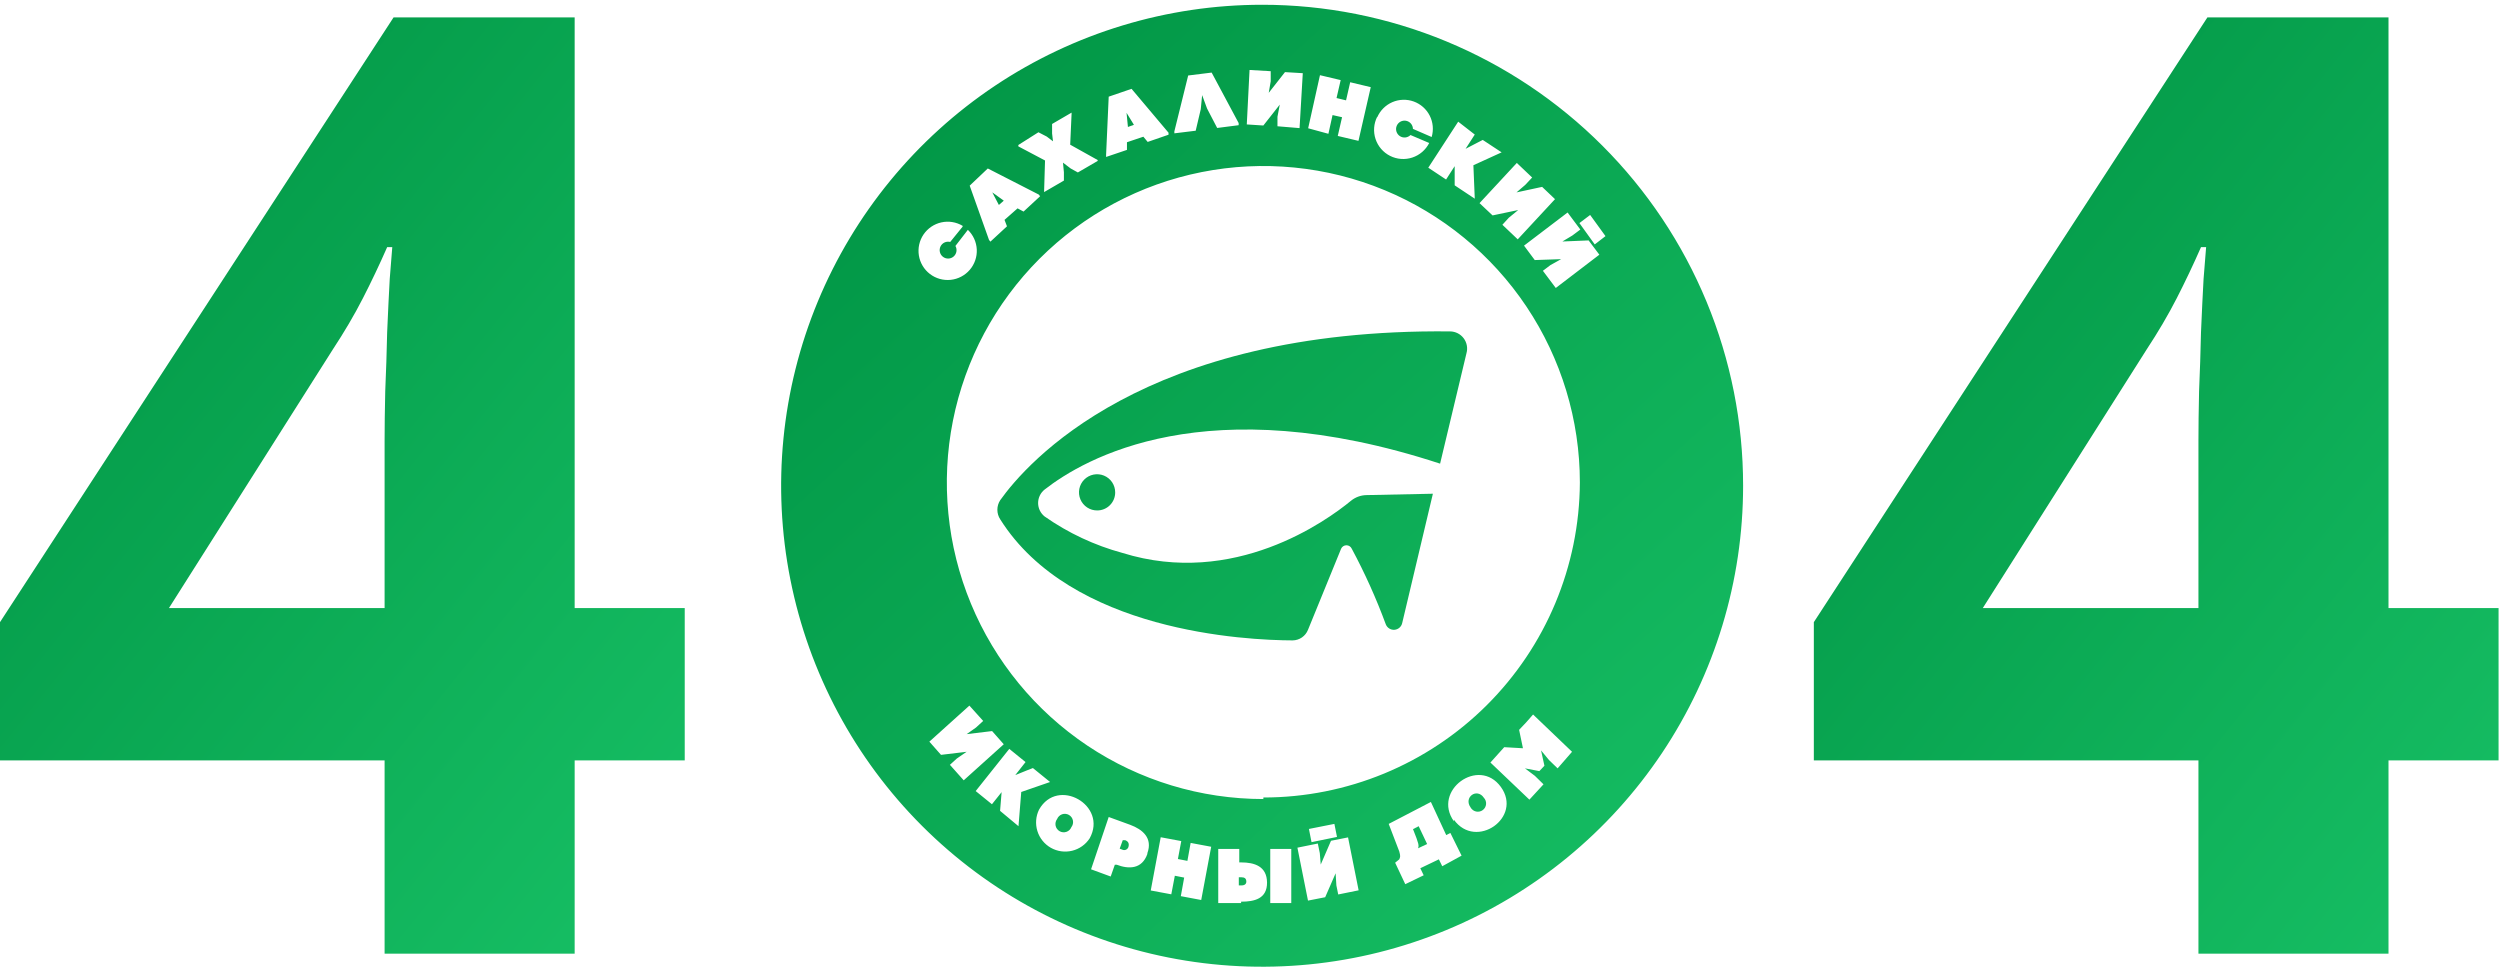 <svg width="447" height="173" viewBox="0 0 447 173" fill="none" xmlns="http://www.w3.org/2000/svg">
<path d="M122.43 135.955H102.749V170.51H68.766V135.955H0V111.24L70.368 3.113H102.749V108.723H122.43V135.955ZM68.766 108.723V78.745C68.766 76.304 68.805 73.367 68.881 69.935C69.034 66.426 69.148 62.917 69.224 59.408C69.377 55.823 69.529 52.657 69.682 49.911C69.911 47.165 70.063 45.258 70.139 44.19H69.224C67.851 47.318 66.402 50.369 64.876 53.344C63.351 56.319 61.558 59.37 59.498 62.497L30.207 108.723H68.766Z" fill="url(#paint0_linear_4389_252098)"/>
<path d="M446.744 135.955H427.064V170.51H393.081V135.955H324.314V111.24L394.683 3.113H427.064V108.723H446.744V135.955ZM393.081 108.723V78.745C393.081 76.304 393.119 73.367 393.195 69.935C393.348 66.426 393.462 62.917 393.539 59.408C393.691 55.823 393.844 52.657 393.996 49.911C394.225 47.165 394.378 45.258 394.454 44.19H393.539C392.166 47.318 390.716 50.369 389.191 53.344C387.665 56.319 385.872 59.37 383.813 62.497L354.521 108.723H393.081Z" fill="url(#paint1_linear_4389_252098)"/>
<path d="M196.186 91.267C195.545 91.273 194.917 91.088 194.381 90.735C193.846 90.383 193.427 89.879 193.177 89.288C192.928 88.697 192.86 88.046 192.982 87.416C193.104 86.786 193.41 86.207 193.861 85.751C194.312 85.296 194.889 84.985 195.517 84.858C196.146 84.731 196.797 84.793 197.39 85.037C197.983 85.281 198.49 85.696 198.847 86.229C199.203 86.762 199.394 87.389 199.394 88.03C199.398 88.454 199.317 88.874 199.158 89.267C198.998 89.66 198.762 90.017 198.464 90.318C198.166 90.618 197.811 90.857 197.42 91.02C197.029 91.183 196.61 91.267 196.186 91.267Z" fill="url(#paint2_linear_4389_252098)"/>
<path d="M202.743 22.317L201.427 20.175L201.673 22.702L202.743 22.317Z" fill="url(#paint3_linear_4389_252098)"/>
<path d="M252.645 148.248C253.742 150.991 253.714 151.156 253.55 151.677L255.168 150.909L253.66 147.727L252.645 148.248Z" fill="url(#paint4_linear_4389_252098)"/>
<path d="M221.937 156.854H221.499V158.313H221.965C222.568 158.313 222.87 158.038 222.842 157.57C222.815 157.101 222.568 156.854 221.937 156.854Z" fill="url(#paint5_linear_4389_252098)"/>
<path d="M189.014 146.436C188.886 146.604 188.796 146.798 188.749 147.004C188.702 147.209 188.699 147.423 188.741 147.63C188.783 147.837 188.869 148.032 188.993 148.203C189.117 148.374 189.275 148.517 189.459 148.621C189.642 148.726 189.846 148.79 190.056 148.809C190.266 148.829 190.478 148.803 190.677 148.734C190.877 148.665 191.059 148.554 191.212 148.408C191.365 148.263 191.485 148.086 191.564 147.89C191.692 147.722 191.783 147.529 191.83 147.323C191.877 147.117 191.88 146.904 191.838 146.697C191.795 146.49 191.71 146.294 191.586 146.123C191.462 145.952 191.303 145.81 191.12 145.705C190.936 145.601 190.733 145.537 190.523 145.517C190.313 145.498 190.101 145.524 189.901 145.593C189.702 145.662 189.52 145.773 189.367 145.919C189.214 146.064 189.094 146.241 189.014 146.436Z" fill="url(#paint6_linear_4389_252098)"/>
<path d="M201.188 150.227H200.749L200.201 151.741L200.639 151.906C200.742 151.96 200.856 151.99 200.971 151.995C201.087 152 201.203 151.979 201.31 151.935C201.417 151.89 201.513 151.823 201.591 151.737C201.67 151.651 201.728 151.549 201.763 151.438C201.928 150.86 201.763 150.447 201.188 150.227Z" fill="url(#paint7_linear_4389_252098)"/>
<path d="M179.476 35.879L177.419 34.395L178.598 36.648L179.476 35.879Z" fill="url(#paint8_linear_4389_252098)"/>
<path d="M262.95 144.386C263.054 144.569 263.195 144.727 263.365 144.85C263.534 144.974 263.728 145.06 263.933 145.103C264.138 145.146 264.35 145.145 264.555 145.1C264.759 145.055 264.952 144.967 265.12 144.841C265.289 144.716 265.428 144.557 265.53 144.373C265.632 144.19 265.694 143.987 265.712 143.778C265.73 143.569 265.703 143.359 265.633 143.161C265.564 142.963 265.453 142.783 265.308 142.631C264.074 140.82 261.634 142.548 262.95 144.386Z" fill="url(#paint9_linear_4389_252098)"/>
<path d="M259.272 59.255C204.408 58.679 183.532 82.847 178.841 89.43C178.507 89.94 178.329 90.536 178.329 91.145C178.329 91.754 178.507 92.35 178.841 92.859C191.515 112.967 222.732 114.476 231.127 114.503C231.72 114.496 232.298 114.312 232.786 113.975C233.275 113.637 233.652 113.163 233.87 112.611L239.795 98.099C239.879 97.918 240.012 97.765 240.18 97.658C240.348 97.55 240.543 97.493 240.742 97.493C240.941 97.493 241.136 97.55 241.303 97.658C241.471 97.765 241.605 97.918 241.688 98.099C244.029 102.46 246.064 106.979 247.778 111.623C247.896 111.932 248.111 112.194 248.39 112.371C248.669 112.548 248.998 112.631 249.327 112.606C249.657 112.581 249.97 112.451 250.22 112.234C250.469 112.018 250.642 111.726 250.713 111.403L256.2 88.278L244.294 88.525C243.292 88.548 242.327 88.906 241.551 89.54C237.162 93.161 220.62 105.067 200.704 98.867C195.716 97.514 191.001 95.305 186.769 92.338C186.409 92.05 186.118 91.685 185.918 91.269C185.718 90.854 185.614 90.399 185.614 89.938C185.614 89.477 185.718 89.022 185.918 88.606C186.118 88.191 186.409 87.825 186.769 87.537C193.791 82.051 215.682 69.213 257.489 82.901L262.207 63.15C262.334 62.696 262.354 62.218 262.266 61.755C262.178 61.292 261.985 60.855 261.701 60.478C261.417 60.102 261.05 59.795 260.629 59.583C260.208 59.371 259.744 59.259 259.272 59.255Z" fill="url(#paint10_linear_4389_252098)"/>
<path d="M225.668 0.852C208.659 0.852 192.032 5.895 177.889 15.345C163.746 24.795 152.724 38.226 146.214 53.941C139.705 69.655 138.002 86.947 141.32 103.629C144.639 120.312 152.829 135.635 164.857 147.663C176.884 159.69 192.208 167.881 208.89 171.199C225.573 174.517 242.864 172.814 258.579 166.305C274.293 159.796 287.725 148.773 297.174 134.631C306.624 120.488 311.668 103.861 311.668 86.852C311.672 75.557 309.45 64.372 305.129 53.937C300.808 43.501 294.474 34.019 286.487 26.032C278.501 18.046 269.019 11.711 258.583 7.391C248.147 3.07 236.963 0.848 225.668 0.852ZM273.949 31.74L272.714 33.057L271.151 34.401L275.732 33.414L278.036 35.608L271.37 42.795L268.627 40.189L269.779 38.928L271.452 37.556L266.871 38.516L264.539 36.321L271.206 29.134L273.949 31.74ZM263.689 24.059L262.043 26.61L264.046 25.568L265.116 25.019L268.49 27.241L263.442 29.546L263.689 35.526L260.095 33.139V29.71L258.559 32.097L255.377 29.985L260.726 21.755L263.689 24.059ZM246.242 20.987C246.762 19.77 247.728 18.798 248.941 18.27C250.154 17.742 251.524 17.698 252.769 18.146C254.013 18.595 255.04 19.503 255.637 20.684C256.234 21.865 256.357 23.23 255.981 24.498L252.634 23.044C252.626 22.697 252.499 22.362 252.273 22.098C252.047 21.833 251.737 21.655 251.395 21.593C251.052 21.531 250.699 21.589 250.395 21.757C250.091 21.926 249.854 22.194 249.725 22.517C249.595 22.84 249.582 23.198 249.686 23.529C249.79 23.861 250.006 24.147 250.296 24.338C250.587 24.529 250.935 24.614 251.281 24.578C251.627 24.542 251.95 24.388 252.195 24.142L255.542 25.568C254.92 26.801 253.833 27.737 252.521 28.169C251.209 28.601 249.78 28.494 248.546 27.872C247.313 27.25 246.378 26.164 245.946 24.852C245.513 23.54 245.62 22.11 246.242 20.877V20.987ZM236.01 13.443L239.713 14.321L238.973 17.53L240.673 17.942L241.414 14.705L245.09 15.583L242.895 25.184L239.192 24.306L239.96 20.959L238.259 20.575L237.519 23.922L233.898 22.934L236.01 13.443ZM223.419 12.51L227.204 12.73V14.54L226.848 16.598L229.755 12.894L232.938 13.086L232.361 22.907L228.411 22.578V20.877L228.823 18.71L225.887 22.441L222.925 22.249L223.419 12.51ZM212.446 13.498L216.643 12.977L221.471 22.002V22.386L217.63 22.88L215.82 19.396L214.942 17.009L214.695 19.533L213.79 23.373L209.977 23.84V23.483L212.446 13.498ZM198.236 17.284L202.323 15.884L208.934 23.73V24.087L205.204 25.376L204.435 24.443L201.5 25.431V26.802L197.769 28.064V27.708L198.236 17.284ZM185.672 23.648L187.153 24.416L188.278 25.266L188.113 23.867V22.166L191.597 20.136V20.383L191.35 25.87L196.261 28.613V28.778L192.722 30.835L191.433 30.122L190.061 29.079L190.226 30.808V32.289L186.687 34.346V34.182L186.851 28.695L182.078 26.172V25.925L185.672 23.648ZM176.619 30.122L185.727 34.785L185.974 35.087L183.011 37.83L181.941 37.254L179.609 39.312L180.048 40.464L177.086 43.207L176.839 42.905L173.382 33.194L176.619 30.122ZM172.12 40.519L169.898 43.262C169.561 43.175 169.204 43.207 168.888 43.352C168.572 43.498 168.316 43.749 168.164 44.062C168.011 44.375 167.972 44.731 168.052 45.07C168.132 45.409 168.327 45.709 168.604 45.921C168.88 46.132 169.222 46.242 169.57 46.23C169.918 46.219 170.251 46.088 170.513 45.859C170.775 45.63 170.95 45.317 171.008 44.974C171.066 44.63 171.003 44.277 170.831 43.975L173.053 41.095C174.013 42.017 174.583 43.273 174.647 44.602C174.711 45.932 174.263 47.236 173.396 48.246C172.529 49.257 171.308 49.897 169.984 50.036C168.659 50.174 167.332 49.801 166.275 48.992C165.217 48.183 164.509 47.001 164.296 45.686C164.083 44.372 164.381 43.026 165.128 41.924C165.876 40.823 167.017 40.049 168.317 39.762C169.618 39.475 170.978 39.697 172.12 40.381V40.519ZM169.843 136.751L171.078 135.626L172.834 134.419L168.252 134.968L166.168 132.608L173.327 126.162L175.796 128.905L174.507 130.085L172.834 131.264L177.387 130.716L179.472 133.075L172.312 139.521L169.843 136.751ZM182.106 147.724L178.814 144.98L179.088 141.634L177.36 143.801L174.452 141.442L180.46 133.898L183.368 136.257L181.53 138.589L183.56 137.766L184.684 137.327L187.757 139.823L182.599 141.606L182.106 147.724ZM185.782 144.761C189.101 138.863 198.099 143.993 194.834 149.891C194.111 151.004 192.99 151.799 191.7 152.114C190.41 152.429 189.049 152.24 187.894 151.586C186.739 150.931 185.877 149.86 185.485 148.592C185.092 147.324 185.198 145.954 185.782 144.761ZM205.149 152.689C204.189 155.432 201.802 155.432 199.662 154.609H199.333L198.592 156.721L195.081 155.432L198.236 146.078L202.076 147.477C204.298 148.3 206.136 149.836 205.149 152.552V152.689ZM214.777 160.919L211.129 160.233L211.732 156.913L210.059 156.584L209.428 159.904L205.752 159.218L207.535 149.699L211.211 150.385L210.608 153.594L212.308 153.923L212.885 150.714L216.561 151.4L214.777 160.919ZM221.91 161.467H217.822V151.784H221.581V154.198H221.91C224.296 154.198 226.518 154.883 226.546 157.791C226.573 160.699 224.296 161.22 221.91 161.22V161.467ZM227.122 161.467V151.784H230.88V161.467H227.122ZM239.274 159.931L238.945 158.312L238.808 156.145L236.943 160.425L233.87 161.028L231.977 151.564L235.626 150.823L235.982 152.552L236.147 154.582L237.985 150.33L241.03 149.726L242.923 159.19L239.274 159.931ZM234.035 148.217L238.589 147.312L239.055 149.644L234.501 150.577L234.035 148.217ZM257.873 154.883L257.27 153.649L253.951 155.24L254.554 156.502L251.262 158.093L249.452 154.252L250.192 153.649C250.357 153.238 250.439 153.128 250.192 152.25L248.3 147.312L255.843 143.389L258.587 149.315L259.327 148.931L261.33 152.991L257.873 154.883ZM259.958 146.846C256.035 141.359 264.402 135.242 268.353 140.701C272.303 146.16 263.908 152.03 259.958 146.571V146.846ZM278.502 137.382L276.966 135.9L275.54 134.172L276.143 136.915L275.238 137.875L272.659 137.382L274.442 138.726L275.979 140.235L273.455 142.978L266.487 136.339L268.956 133.596L272.303 133.788L271.617 130.496C272.44 129.646 273.318 128.713 274.113 127.753L281.081 134.419L278.502 137.382ZM225.887 142.868C214.695 142.868 203.753 139.549 194.446 133.331C185.14 127.112 177.886 118.273 173.603 107.933C169.319 97.592 168.199 86.213 170.382 75.235C172.566 64.257 177.956 54.173 185.87 46.258C193.785 38.344 203.869 32.954 214.847 30.77C225.825 28.587 237.204 29.707 247.545 33.991C257.885 38.274 266.724 45.528 272.943 54.834C279.161 64.141 282.48 75.082 282.48 86.275C282.408 101.237 276.413 115.561 265.808 126.115C255.202 136.669 240.849 142.594 225.887 142.594V142.868ZM278.173 51.491L275.869 48.419L277.213 47.404L279.133 46.334L274.415 46.499L272.495 43.92L280.286 37.995L282.562 41.04L281.136 42.11L279.353 43.179L284.044 42.987L285.964 45.539L278.173 51.491ZM285.141 43.701L282.398 39.888L284.318 38.434L287.061 42.219L285.141 43.701Z" fill="url(#paint11_linear_4389_252098)"/>
<defs>
<linearGradient id="paint0_linear_4389_252098" x1="1.39618e-06" y1="21.049" x2="133.417" y2="128.277" gradientUnits="userSpaceOnUse">
<stop stop-color="#009444"/>
<stop offset="1" stop-color="#15BC62"/>
</linearGradient>
<linearGradient id="paint1_linear_4389_252098" x1="324.314" y1="21.049" x2="457.731" y2="128.277" gradientUnits="userSpaceOnUse">
<stop stop-color="#009444"/>
<stop offset="1" stop-color="#15BC62"/>
</linearGradient>
<linearGradient id="paint2_linear_4389_252098" x1="139.668" y1="19.28" x2="279.418" y2="172.852" gradientUnits="userSpaceOnUse">
<stop stop-color="#009444"/>
<stop offset="1" stop-color="#15BC62"/>
</linearGradient>
<linearGradient id="paint3_linear_4389_252098" x1="139.668" y1="19.28" x2="279.418" y2="172.852" gradientUnits="userSpaceOnUse">
<stop stop-color="#009444"/>
<stop offset="1" stop-color="#15BC62"/>
</linearGradient>
<linearGradient id="paint4_linear_4389_252098" x1="139.668" y1="19.28" x2="279.418" y2="172.852" gradientUnits="userSpaceOnUse">
<stop stop-color="#009444"/>
<stop offset="1" stop-color="#15BC62"/>
</linearGradient>
<linearGradient id="paint5_linear_4389_252098" x1="139.668" y1="19.28" x2="279.418" y2="172.852" gradientUnits="userSpaceOnUse">
<stop stop-color="#009444"/>
<stop offset="1" stop-color="#15BC62"/>
</linearGradient>
<linearGradient id="paint6_linear_4389_252098" x1="139.668" y1="19.28" x2="279.418" y2="172.852" gradientUnits="userSpaceOnUse">
<stop stop-color="#009444"/>
<stop offset="1" stop-color="#15BC62"/>
</linearGradient>
<linearGradient id="paint7_linear_4389_252098" x1="139.668" y1="19.28" x2="279.418" y2="172.852" gradientUnits="userSpaceOnUse">
<stop stop-color="#009444"/>
<stop offset="1" stop-color="#15BC62"/>
</linearGradient>
<linearGradient id="paint8_linear_4389_252098" x1="139.668" y1="19.28" x2="279.418" y2="172.852" gradientUnits="userSpaceOnUse">
<stop stop-color="#009444"/>
<stop offset="1" stop-color="#15BC62"/>
</linearGradient>
<linearGradient id="paint9_linear_4389_252098" x1="139.668" y1="19.28" x2="279.418" y2="172.852" gradientUnits="userSpaceOnUse">
<stop stop-color="#009444"/>
<stop offset="1" stop-color="#15BC62"/>
</linearGradient>
<linearGradient id="paint10_linear_4389_252098" x1="139.668" y1="19.28" x2="279.418" y2="172.852" gradientUnits="userSpaceOnUse">
<stop stop-color="#009444"/>
<stop offset="1" stop-color="#15BC62"/>
</linearGradient>
<linearGradient id="paint11_linear_4389_252098" x1="139.668" y1="19.28" x2="279.418" y2="172.852" gradientUnits="userSpaceOnUse">
<stop stop-color="#009444"/>
<stop offset="1" stop-color="#15BC62"/>
</linearGradient>
</defs>
</svg>
